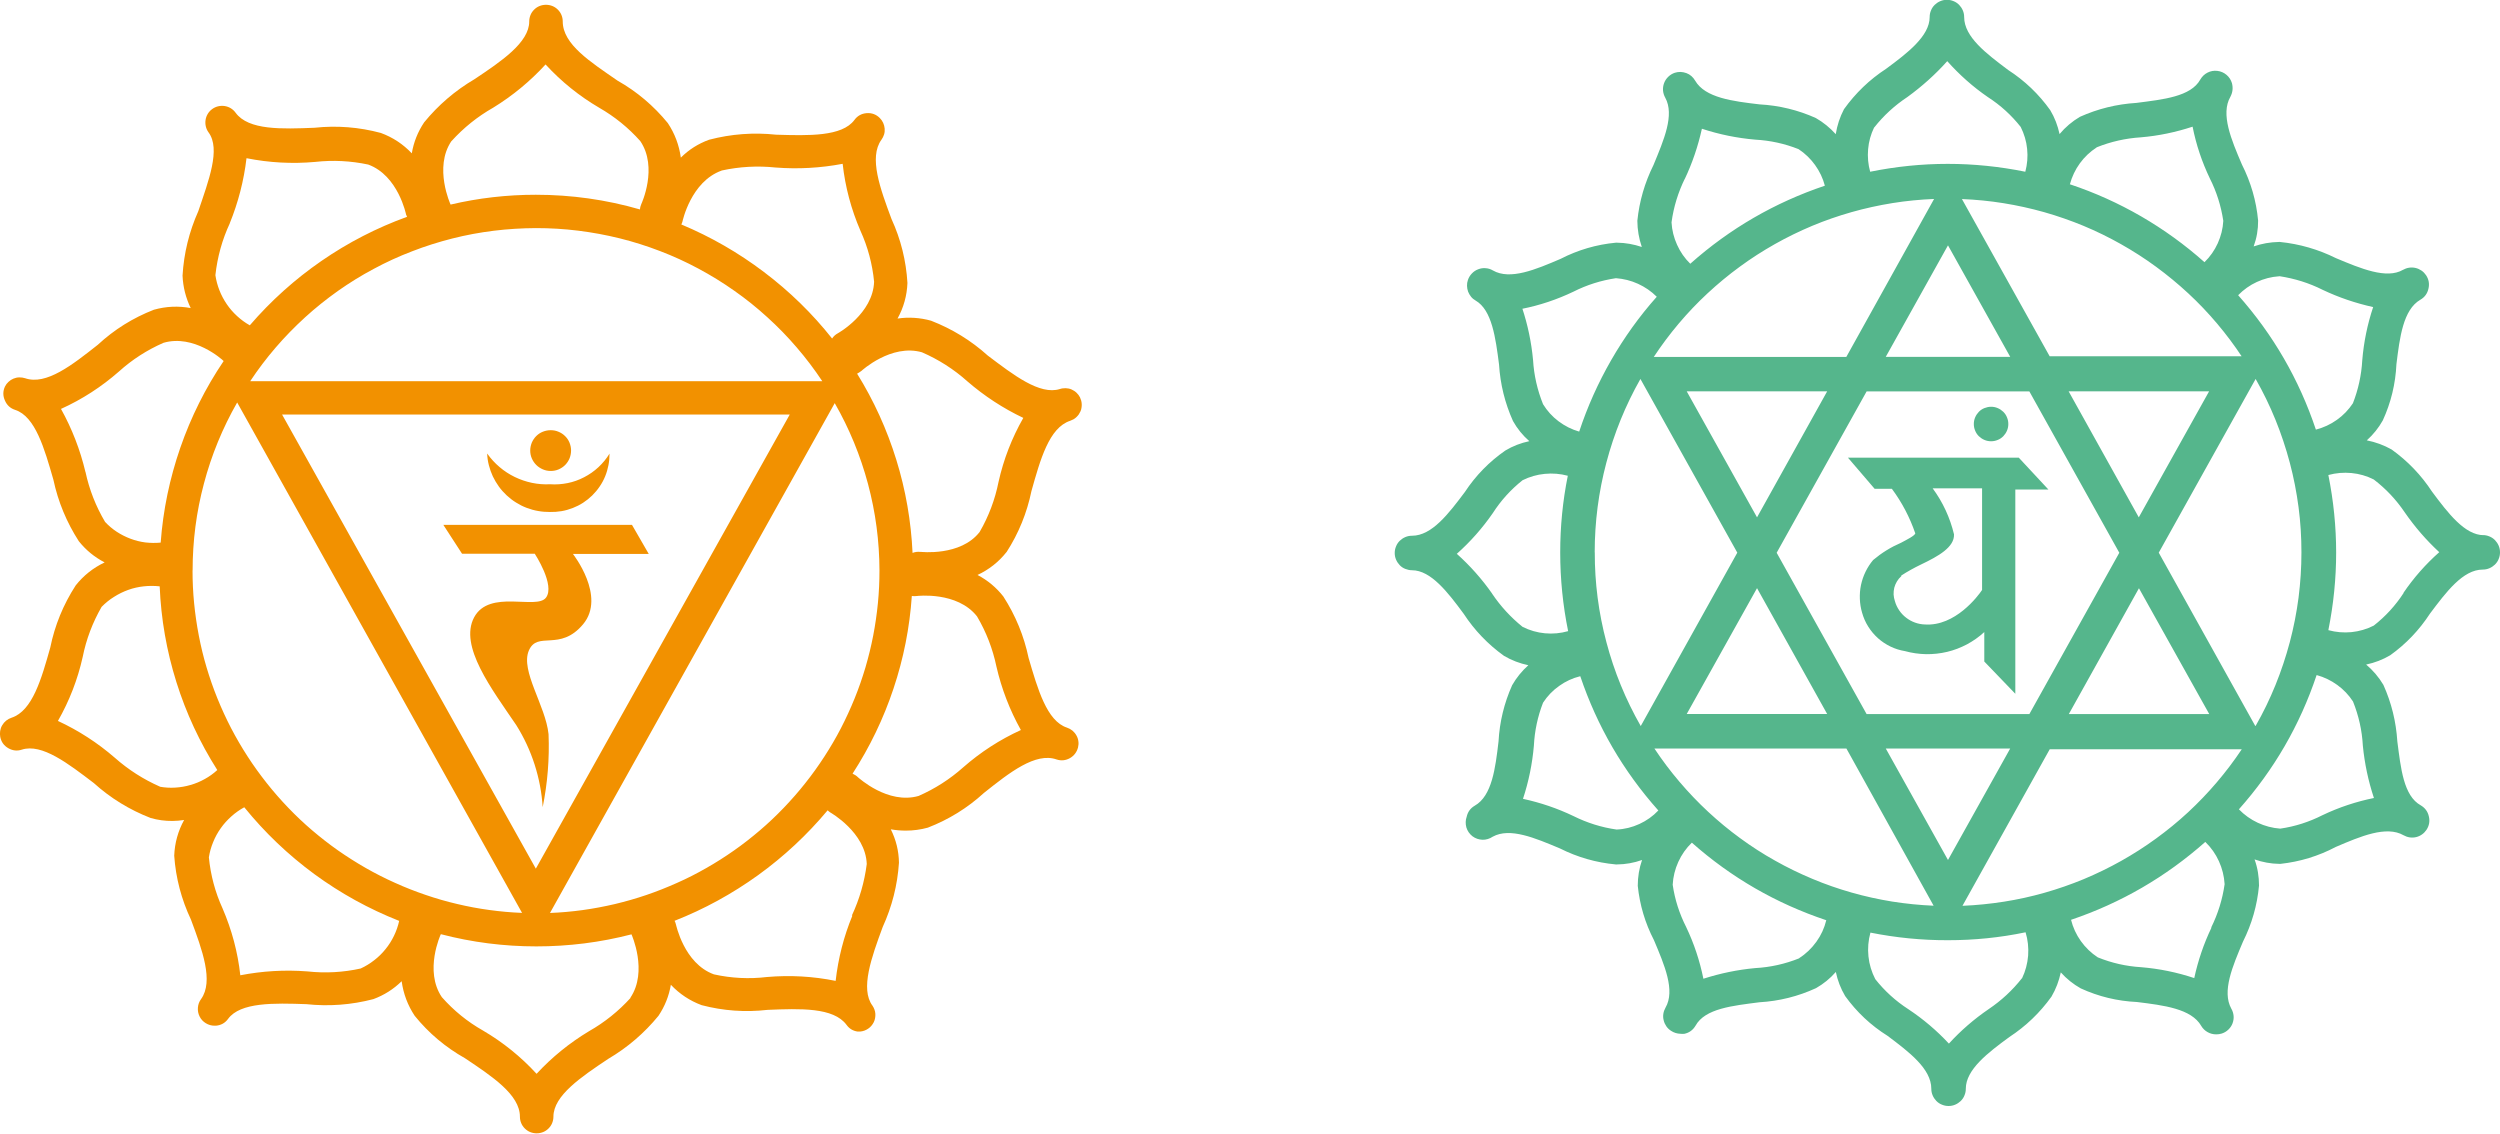 <svg viewBox="0 0 302.94 137.39" xmlns="http://www.w3.org/2000/svg" data-sanitized-data-name="Layer 2" data-name="Layer 2" id="Layer_2">
  <defs>
    <style>
      .cls-1 {
        fill: #f29100;
      }

      .cls-2 {
        fill: #55b68c;
      }
    </style>
  </defs>
  <g data-sanitized-data-name="Layer 1" data-name="Layer 1" id="Layer_1-2">
    <path d="m69.2,54.58c0,.33-.06.65-.18.95-.12.3-.3.57-.53.81-.23.23-.5.41-.8.54-.3.13-.62.19-.95.19-.33,0-.65-.06-.95-.19-.3-.13-.57-.3-.81-.54-.23-.23-.41-.5-.54-.8-.13-.3-.19-.62-.19-.95,0-.33.07-.64.19-.95.13-.3.31-.57.54-.8.23-.23.5-.41.81-.53.31-.12.62-.18.95-.18.33,0,.64.06.94.19.3.12.57.3.8.53.23.23.41.49.53.79.12.3.19.61.19.94Zm-10.15.4c.43.6.92,1.14,1.49,1.62.56.48,1.18.88,1.84,1.2.66.32,1.36.56,2.08.71.72.15,1.46.21,2.2.17.71.05,1.42,0,2.12-.14s1.37-.38,2-.71c.64-.33,1.21-.73,1.74-1.22.52-.49.97-1.03,1.34-1.64,0,.47-.04.94-.13,1.4-.09.46-.22.91-.4,1.35-.18.44-.4.85-.67,1.24-.26.39-.57.75-.9,1.08-.34.33-.7.62-1.1.88-.4.26-.82.47-1.26.64-.44.17-.89.3-1.36.38-.47.08-.94.11-1.41.1-.48,0-.95-.03-1.43-.12-.47-.08-.93-.21-1.38-.38-.45-.17-.87-.38-1.28-.64-.41-.25-.78-.54-1.14-.87-.35-.33-.67-.68-.95-1.07-.28-.39-.52-.8-.73-1.23-.2-.43-.36-.88-.48-1.35-.12-.46-.19-.93-.21-1.41Zm-5.34,8.62h22.87l2.03,3.52h-9.19s4.06,5.14,1.24,8.52c-2.82,3.38-5.54.75-6.58,3.2-1.04,2.45,2.03,6.66,2.39,10.12.12,2.98-.12,5.93-.71,8.85-.11-1.76-.44-3.49-.98-5.17-.54-1.68-1.28-3.27-2.22-4.77-2.98-4.39-6.96-9.59-5.11-13.06,1.85-3.46,7.57-.87,8.71-2.39,1.14-1.52-1.36-5.32-1.36-5.32h-8.81l-2.27-3.5Zm57.82,3.28c-.33-.04-.65,0-.95.12-.18-3.85-.83-7.61-1.97-11.29-1.14-3.68-2.72-7.16-4.75-10.43.19-.1.36-.21.53-.34,0,0,3.61-3.32,7.33-2.25,2.02.88,3.86,2.05,5.5,3.52,2.06,1.78,4.32,3.26,6.78,4.43-1.39,2.44-2.39,5.02-3,7.75-.43,2.15-1.19,4.17-2.29,6.07-2.31,2.98-7.14,2.41-7.18,2.41h.02Zm12.18,21.58c-2.56,1.17-4.89,2.68-7,4.53-1.62,1.44-3.42,2.59-5.4,3.46-3.73,1.07-7.29-2.23-7.33-2.25-.19-.19-.42-.34-.67-.45,2.09-3.23,3.75-6.67,4.96-10.31,1.22-3.65,1.96-7.39,2.22-11.22.21.03.42.03.63,0,0,0,4.87-.59,7.27,2.47,1.12,1.9,1.9,3.92,2.35,6.07.62,2.7,1.61,5.27,2.96,7.69Zm-20.42,22.49c-1.05,2.54-1.72,5.18-2.03,7.91-2.75-.56-5.52-.71-8.32-.47-2.16.26-4.31.15-6.43-.32-3.65-1.32-4.59-6.07-4.61-6.07-.03-.15-.09-.29-.16-.42,3.61-1.42,6.98-3.27,10.12-5.53,3.14-2.27,5.95-4.89,8.43-7.86.1.1.21.19.32.26,0,0,4.28,2.41,4.42,6.25-.28,2.18-.88,4.26-1.81,6.25h.06Zm-26.87,9.96c-1.47,1.62-3.15,2.97-5.05,4.05-2.36,1.42-4.48,3.14-6.35,5.16-1.9-2.07-4.07-3.82-6.49-5.24-1.89-1.07-3.55-2.42-4.99-4.05-2.17-3.2-.14-7.59-.12-7.63s0,0,0,0c3.79.99,7.65,1.48,11.57,1.48,3.9,0,7.75-.48,11.53-1.46,0,0,2.03,4.49-.14,7.69h.06Zm-32.67-3.56c-2.15.48-4.32.6-6.51.36-2.73-.21-5.43-.05-8.12.47-.31-2.81-1.03-5.5-2.15-8.1-.9-1.97-1.45-4.04-1.66-6.19.1-.64.27-1.25.52-1.85.24-.6.55-1.16.92-1.68.37-.53.8-1,1.28-1.43.48-.43,1-.8,1.57-1.11,2.48,3.06,5.31,5.76,8.49,8.1,3.18,2.33,6.61,4.22,10.28,5.67-.14.63-.35,1.23-.63,1.81-.28.58-.62,1.12-1.03,1.62-.4.5-.86.95-1.37,1.34-.51.4-1.05.73-1.64,1h.06Zm-24.35-22.02c-2.02-.89-3.85-2.06-5.5-3.52-2.08-1.8-4.38-3.29-6.88-4.45,1.39-2.44,2.39-5.02,3-7.75.43-2.15,1.2-4.17,2.29-6.07.45-.46.95-.87,1.5-1.21.55-.35,1.12-.63,1.73-.85.61-.22,1.24-.36,1.88-.43.64-.07,1.29-.07,1.93,0,.16,3.95.84,7.82,2.02,11.59,1.18,3.77,2.84,7.33,4.96,10.67-.46.42-.97.79-1.52,1.09-.55.31-1.12.55-1.73.72-.6.18-1.22.28-1.85.32-.63.04-1.25,0-1.87-.11h.02Zm-9.05-38.15c-.64-2.68-1.62-5.22-2.96-7.63,2.57-1.16,4.91-2.68,7.02-4.53,1.61-1.45,3.41-2.61,5.4-3.48,3.67-1.07,7.12,2.02,7.29,2.21-2.21,3.27-3.96,6.78-5.25,10.5-1.29,3.73-2.09,7.56-2.38,11.5-.62.06-1.24.05-1.86-.02-.62-.08-1.22-.23-1.8-.45-.58-.22-1.14-.5-1.66-.84-.52-.34-.99-.74-1.42-1.2-1.12-1.89-1.91-3.91-2.37-6.05Zm17.49-30.12c1.03-2.54,1.71-5.17,2.03-7.89,2.75.55,5.53.7,8.32.45,2.16-.24,4.31-.13,6.43.32,3.65,1.34,4.59,6.07,4.59,6.07.03.09.07.18.12.26-3.69,1.34-7.15,3.12-10.38,5.35-3.23,2.23-6.12,4.83-8.68,7.8-.56-.31-1.07-.69-1.54-1.12-.47-.43-.89-.91-1.25-1.44-.36-.53-.66-1.09-.89-1.68-.23-.59-.4-1.21-.49-1.84.24-2.19.82-4.29,1.75-6.29Zm26.87-9.96c1.47-1.62,3.15-2.97,5.05-4.05,2.36-1.45,4.48-3.2,6.35-5.24,1.9,2.07,4.07,3.82,6.49,5.24,1.88,1.08,3.55,2.43,4.99,4.05,2.17,3.2.14,7.59.12,7.63-.09.21-.15.42-.16.65-4.12-1.19-8.33-1.78-12.62-1.78-3.49,0-6.93.39-10.33,1.19,0,0-2.07-4.49.1-7.69Zm32.75,3.56c2.16-.47,4.34-.59,6.53-.36,2.73.21,5.43.06,8.12-.45.31,2.81,1.03,5.5,2.15,8.1.9,1.97,1.45,4.04,1.66,6.19-.14,3.87-4.36,6.23-4.4,6.25-.28.15-.51.36-.69.63-2.41-3.04-5.16-5.72-8.26-8.06-3.09-2.34-6.43-4.26-10.01-5.76.06-.12.11-.24.14-.36,0,0,1.01-4.84,4.75-6.17Zm-53.27,29.57h61.51l-30.77,55.03-30.75-55.03Zm30.75-22.59c1.71,0,3.42.1,5.11.31,1.7.21,3.38.52,5.04.93,1.66.41,3.29.93,4.88,1.54,1.6.61,3.15,1.32,4.66,2.13,1.51.81,2.96,1.7,4.36,2.69,1.4.98,2.73,2.05,3.99,3.2,1.27,1.15,2.46,2.37,3.57,3.67,1.11,1.29,2.14,2.65,3.09,4.08H30.32c.94-1.42,1.97-2.78,3.08-4.07,1.11-1.29,2.3-2.51,3.56-3.66,1.26-1.15,2.59-2.21,3.98-3.2,1.39-.98,2.84-1.88,4.35-2.68,1.5-.81,3.05-1.52,4.65-2.13,1.59-.62,3.22-1.13,4.87-1.55,1.66-.42,3.33-.73,5.03-.94,1.69-.21,3.4-.31,5.1-.32Zm-41.6,41.49c0-3.57.45-7.08,1.37-10.53.91-3.45,2.26-6.73,4.03-9.83l34.52,61.85c-1.33-.05-2.65-.17-3.96-.35-1.32-.18-2.62-.42-3.91-.73-1.29-.3-2.57-.67-3.82-1.1-1.26-.43-2.49-.91-3.7-1.46-1.21-.54-2.39-1.14-3.55-1.8-1.15-.66-2.27-1.37-3.36-2.13-1.08-.76-2.13-1.58-3.14-2.44-1.01-.86-1.97-1.77-2.89-2.73-.92-.96-1.79-1.95-2.61-2.99-.82-1.04-1.6-2.11-2.32-3.23-.72-1.11-1.39-2.26-2-3.43-.61-1.18-1.16-2.38-1.66-3.61-.5-1.23-.93-2.48-1.31-3.75-.38-1.27-.69-2.56-.94-3.86-.25-1.3-.44-2.61-.57-3.93-.13-1.32-.19-2.64-.19-3.96Zm43.31,41.49l34.5-61.77c1.77,3.09,3.11,6.35,4.03,9.79.92,3.44,1.38,6.93,1.39,10.49,0,1.32-.06,2.65-.19,3.96-.13,1.32-.32,2.63-.57,3.93-.25,1.3-.57,2.59-.94,3.86-.38,1.27-.81,2.52-1.31,3.75-.5,1.23-1.05,2.43-1.66,3.61-.61,1.18-1.28,2.32-2,3.43-.72,1.11-1.49,2.19-2.32,3.23-.82,1.04-1.7,2.04-2.61,2.99-.92.96-1.88,1.87-2.89,2.73-1.01.86-2.05,1.68-3.14,2.44-1.08.76-2.2,1.47-3.36,2.13-1.15.66-2.33,1.26-3.55,1.8-1.21.54-2.44,1.03-3.7,1.46-1.26.43-2.53.79-3.82,1.1-1.29.3-2.6.55-3.91.73-1.32.18-2.64.3-3.96.35Zm55.32-43.72c1.47-2.28,2.47-4.75,3.02-7.41,1.06-3.76,2.13-7.67,4.69-8.5.14-.05.27-.11.4-.18.13-.07.24-.16.35-.26.11-.1.2-.21.29-.33.08-.12.15-.25.21-.38.06-.13.1-.27.12-.42s.04-.29.03-.43c0-.15-.03-.29-.06-.43-.04-.14-.09-.28-.15-.41-.11-.22-.25-.4-.43-.57s-.38-.29-.6-.39-.46-.14-.7-.15c-.24,0-.48.02-.71.1-2.44.77-5.64-1.72-8.73-4.05-2.03-1.83-4.33-3.24-6.88-4.23-1.33-.37-2.69-.46-4.06-.26.74-1.34,1.14-2.78,1.2-4.31-.16-2.7-.8-5.29-1.93-7.75-1.36-3.66-2.78-7.47-1.22-9.61.14-.2.25-.41.32-.64.07-.23.09-.47.07-.71-.02-.24-.08-.47-.18-.69s-.24-.42-.41-.59c-.44-.44-.98-.64-1.6-.59-.62.05-1.12.33-1.48.83-1.5,2.02-5.56,1.9-9.48,1.78-2.74-.29-5.45-.09-8.12.61-1.3.47-2.45,1.19-3.43,2.17-.21-1.52-.73-2.91-1.58-4.19-1.71-2.09-3.74-3.81-6.09-5.14-3.25-2.25-6.64-4.39-6.64-7.17,0-.27-.05-.53-.15-.77-.1-.25-.25-.47-.44-.66s-.41-.34-.66-.44c-.25-.1-.51-.15-.78-.15s-.53.05-.78.15c-.25.1-.47.25-.66.44-.19.19-.34.41-.44.66-.1.25-.15.51-.15.77,0,2.55-3.37,4.82-6.64,7-2.34,1.38-4.37,3.12-6.09,5.22-.77,1.15-1.27,2.4-1.5,3.76-1.06-1.12-2.31-1.94-3.75-2.47-2.64-.71-5.32-.92-8.04-.63-3.94.16-8,.32-9.56-1.82-.16-.22-.35-.4-.58-.54-.23-.14-.48-.23-.74-.27-.27-.04-.53-.03-.79.03-.26.06-.5.17-.72.33-.22.16-.4.35-.54.58-.14.23-.23.48-.27.74-.04.27-.03.53.03.79s.17.5.33.72c1.5,2.02,0,5.87-1.24,9.55-1.11,2.49-1.75,5.09-1.91,7.81.06,1.38.39,2.69.99,3.93-1.5-.28-2.99-.21-4.46.2-2.54.99-4.8,2.4-6.8,4.25-3.08,2.43-6.25,4.94-8.81,4.05-.23-.07-.47-.11-.71-.1-.24,0-.47.06-.7.15-.22.09-.42.22-.6.39-.18.16-.32.35-.43.57-.26.57-.26,1.13,0,1.7.24.56.65.94,1.24,1.13,2.44.79,3.55,4.7,4.63,8.46.57,2.67,1.6,5.15,3.08,7.45.86,1.08,1.9,1.93,3.13,2.57-1.39.66-2.56,1.59-3.51,2.79-1.5,2.32-2.53,4.83-3.08,7.53-1.06,3.76-2.15,7.67-4.69,8.5-.24.08-.45.19-.65.35s-.35.34-.48.56c-.13.21-.21.44-.25.69-.04.25-.04.49.01.73.12.6.44,1.05.97,1.36.52.3,1.07.37,1.64.18,2.44-.79,5.64,1.7,8.73,4.05,2.03,1.83,4.33,3.24,6.88,4.23.87.25,1.75.37,2.66.36.47,0,.94-.05,1.4-.12-.74,1.35-1.14,2.79-1.2,4.33.19,2.71.87,5.29,2.03,7.75,1.36,3.66,2.78,7.47,1.22,9.63-.23.31-.35.65-.38,1.03-.03.38.04.74.21,1.08.17.34.42.61.75.81.33.2.68.3,1.06.3h.16c.62-.05,1.12-.33,1.48-.83,1.48-2.02,5.56-1.92,9.48-1.78,2.74.29,5.45.09,8.12-.61,1.3-.48,2.44-1.2,3.43-2.17.21,1.52.73,2.91,1.58,4.19,1.7,2.1,3.73,3.81,6.09,5.14,3.27,2.19,6.66,4.41,6.66,7.08,0,.27.05.53.15.77.1.25.25.47.44.66.19.19.41.34.66.44.25.1.51.15.78.15.27,0,.53-.05.78-.15.25-.1.47-.25.66-.44.19-.19.34-.41.44-.66.1-.25.15-.51.15-.77,0-2.55,3.37-4.82,6.64-7,2.34-1.38,4.37-3.12,6.09-5.22.77-1.15,1.27-2.4,1.5-3.76,1.05,1.11,2.3,1.94,3.73,2.47,2.63.69,5.29.88,8,.57,3.92-.16,7.98-.32,9.56,1.82.33.46.78.73,1.34.81h.3c.18-.02.35-.05.51-.11.17-.06.32-.14.47-.24.15-.1.28-.22.39-.35.11-.13.21-.28.29-.44.08-.16.13-.33.16-.5.03-.17.04-.35.03-.52-.01-.18-.05-.35-.11-.51-.06-.17-.14-.32-.24-.47-1.5-2.02-.12-5.85,1.24-9.53,1.13-2.48,1.79-5.07,1.97-7.79-.02-1.42-.35-2.77-.99-4.05.6.11,1.21.16,1.83.16.9,0,1.79-.12,2.66-.36,2.53-.98,4.8-2.38,6.8-4.21,3.08-2.45,6.25-4.96,8.81-4.05.56.18,1.09.12,1.6-.16.51-.29.84-.73.99-1.3.06-.25.08-.5.04-.75-.03-.25-.11-.49-.24-.71-.12-.22-.29-.42-.48-.58-.2-.16-.42-.28-.66-.36-2.44-.79-3.55-4.68-4.65-8.44-.56-2.67-1.58-5.15-3.06-7.45-.85-1.09-1.9-1.96-3.13-2.61,1.39-.65,2.56-1.57,3.51-2.77Z" class="cls-1"></path>
    <path d="m243.36,51.38c0,.28-.05.54-.16.8-.11.26-.26.48-.45.68-.2.2-.42.35-.68.45-.26.11-.52.16-.8.16s-.54-.05-.8-.16c-.26-.11-.48-.26-.68-.45-.2-.2-.35-.42-.45-.68-.11-.26-.16-.52-.16-.8,0-.28.05-.54.16-.8.11-.26.26-.48.45-.68.2-.2.42-.35.68-.45s.52-.16.8-.16.54.05.8.16c.26.11.48.26.68.45.2.2.35.42.45.68.11.26.16.52.16.8Zm-12.97,18.36c.77-.5,1.57-.94,2.4-1.34,2.09-1,4.05-2.09,3.99-3.65-.49-2.03-1.35-3.89-2.59-5.58h5.99v12.32c-.48.73-3.26,4.43-6.93,4.18-.41-.01-.81-.09-1.2-.23-.39-.14-.75-.34-1.07-.59-.33-.25-.61-.55-.84-.89-.23-.34-.41-.71-.52-1.11-.09-.26-.14-.53-.16-.81-.01-.28.02-.55.08-.82.07-.27.18-.52.32-.76.14-.24.32-.45.53-.64v-.08Zm-6.47-14.29l3.24,3.78h2.09c1.23,1.66,2.17,3.46,2.84,5.41-.1.29-.98.73-1.73,1.13-1.23.53-2.36,1.23-3.38,2.09-.37.44-.67.91-.92,1.42-.25.51-.43,1.05-.55,1.6-.12.56-.16,1.12-.14,1.69.02.57.11,1.13.27,1.67.17.6.41,1.16.74,1.68.33.53.72.99,1.18,1.41.46.41.97.75,1.53,1.02s1.14.45,1.75.55c.83.23,1.68.35,2.55.37.86.01,1.72-.08,2.56-.28.84-.2,1.64-.51,2.4-.91.76-.41,1.46-.9,2.1-1.49v3.57l3.76,3.91v-24.75h4.01l-3.59-3.86h-20.7Zm67.35,16.39c-.99,1.53-2.2,2.85-3.63,3.97-.85.43-1.75.69-2.7.79-.95.09-1.88.01-2.8-.24,1.26-6.27,1.26-12.53,0-18.8.92-.25,1.85-.33,2.8-.24.95.09,1.85.35,2.7.78,1.47,1.12,2.72,2.45,3.76,3.99,1.22,1.76,2.61,3.37,4.18,4.82-1.65,1.46-3.1,3.11-4.34,4.93h.04Zm-3.57,24.85c-2.17.44-4.26,1.13-6.27,2.09-1.62.82-3.32,1.37-5.12,1.63-.95-.07-1.86-.31-2.72-.71-.86-.4-1.63-.95-2.29-1.63,4.25-4.78,7.39-10.2,9.42-16.27.91.25,1.74.65,2.5,1.2.76.55,1.4,1.22,1.91,2.01.69,1.72,1.09,3.5,1.19,5.35.21,2.16.66,4.27,1.34,6.33h.04Zm-19.72,15.71c-.94,1.96-1.63,4-2.09,6.12-2.1-.7-4.25-1.14-6.45-1.32-1.81-.11-3.56-.51-5.24-1.19-.81-.53-1.49-1.19-2.05-1.97-.56-.79-.96-1.65-1.19-2.58,6.06-2.05,11.48-5.2,16.27-9.44.7.68,1.25,1.46,1.65,2.34.4.88.63,1.81.69,2.78-.26,1.84-.81,3.6-1.63,5.26h.04Zm-22.97,6.14c-1.15,1.46-2.49,2.7-4.03,3.74-1.77,1.21-3.38,2.6-4.82,4.18-1.48-1.59-3.12-2.98-4.93-4.18-1.53-.99-2.86-2.2-3.99-3.63-.45-.87-.73-1.79-.83-2.76-.1-.97-.02-1.93.24-2.88,3.1.62,6.23.93,9.4.92,3.17,0,6.3-.31,9.4-.96.28.92.38,1.87.31,2.83-.08.96-.32,1.88-.74,2.75h0Zm-26.98-2.42c-1.72.69-3.5,1.09-5.35,1.19-2.14.2-4.22.63-6.27,1.29-.44-2.17-1.13-4.26-2.09-6.27-.82-1.62-1.37-3.32-1.63-5.12.05-.96.28-1.89.68-2.77.4-.88.95-1.66,1.64-2.33,4.79,4.24,10.22,7.37,16.29,9.4-.23.95-.63,1.82-1.2,2.61-.57.79-1.26,1.46-2.08,1.98h0Zm-22.14-15.6c-1.83-.26-3.57-.81-5.22-1.63-1.96-.94-4-1.63-6.12-2.09.69-2.1,1.13-4.25,1.32-6.45.09-1.79.46-3.53,1.11-5.2.52-.8,1.17-1.48,1.95-2.03.78-.56,1.63-.95,2.56-1.18,2.05,6.07,5.2,11.49,9.46,16.27-.66.7-1.43,1.24-2.3,1.64-.87.4-1.79.63-2.75.67Zm-15.08-28.59c-1.24-1.77-2.67-3.38-4.28-4.82,1.65-1.47,3.1-3.11,4.36-4.93.98-1.53,2.19-2.86,3.61-3.99.85-.42,1.74-.68,2.69-.77.94-.09,1.87-.02,2.79.23-.62,3.07-.92,6.17-.92,9.29,0,3.21.32,6.4.96,9.54-.92.26-1.85.35-2.81.26-.95-.09-1.85-.35-2.71-.78-1.44-1.16-2.67-2.5-3.7-4.03Zm3.59-34.5c2.18-.43,4.26-1.13,6.27-2.09,1.62-.82,3.34-1.36,5.14-1.63.93.07,1.83.29,2.68.68.85.39,1.61.91,2.27,1.57-2.11,2.37-3.95,4.94-5.53,7.69-1.58,2.75-2.87,5.63-3.87,8.65-.91-.26-1.74-.68-2.5-1.25-.76-.57-1.38-1.26-1.88-2.07-.69-1.72-1.1-3.5-1.21-5.35-.2-2.15-.64-4.26-1.32-6.31l-.04.1Zm19.74-15.71c.93-1.96,1.62-4,2.09-6.12,2.1.69,4.25,1.13,6.45,1.32,1.82.1,3.57.48,5.26,1.15.79.52,1.45,1.16,2,1.92.55.76.95,1.6,1.19,2.51-6.08,2.05-11.52,5.2-16.31,9.46-.68-.67-1.21-1.43-1.6-2.3-.39-.86-.62-1.77-.67-2.72.25-1.86.8-3.64,1.63-5.33l-.04.1Zm22.97-6.27c1.14-1.45,2.49-2.68,4.03-3.7,1.76-1.28,3.37-2.72,4.82-4.34,1.47,1.65,3.11,3.11,4.93,4.36,1.52.98,2.85,2.19,3.97,3.61.42.84.69,1.73.78,2.66.1.94.02,1.86-.22,2.77-6.27-1.27-12.53-1.27-18.8,0-.25-.89-.33-1.8-.25-2.73.08-.92.32-1.8.73-2.64Zm26.96,2.4c1.72-.69,3.5-1.09,5.35-1.21,2.14-.18,4.23-.62,6.27-1.29.43,2.18,1.13,4.26,2.09,6.27.82,1.62,1.36,3.34,1.63,5.14-.05.95-.28,1.85-.67,2.72-.39.86-.93,1.63-1.61,2.29-2.37-2.11-4.93-3.96-7.67-5.55-2.75-1.59-5.63-2.89-8.64-3.89.25-.92.65-1.77,1.21-2.54.56-.77,1.24-1.41,2.04-1.93Zm22.16,15.62c1.83.28,3.57.82,5.22,1.65,1.96.93,4,1.62,6.12,2.09-.7,2.1-1.14,4.25-1.32,6.45-.1,1.79-.48,3.53-1.13,5.2-.52.79-1.17,1.47-1.95,2.02-.77.55-1.62.94-2.54,1.18-2.03-6.07-5.17-11.5-9.42-16.29.66-.67,1.41-1.21,2.26-1.6s1.75-.63,2.69-.69h.06Zm-2.94,54.51l-11.7-21.01,11.74-21.05c.91,1.6,1.71,3.24,2.4,4.94.69,1.7,1.27,3.44,1.74,5.21.47,1.77.82,3.57,1.06,5.39.24,1.82.35,3.65.35,5.48,0,1.84-.12,3.66-.35,5.48-.24,1.82-.59,3.62-1.06,5.39-.47,1.77-1.05,3.51-1.74,5.21-.69,1.7-1.49,3.35-2.4,4.94h-.04Zm-22.62-40.56h17.02l-8.52,15.27-8.5-15.27Zm-14.62-17.69l7.54,13.51h-15.08l7.54-13.51Zm-23.14,32.96l-8.52-15.27h17.02l-8.5,15.27Zm8.5,23.83h-17.02l8.52-15.25,8.5,15.25Zm7.1,4.18h15.08l-7.54,13.51-7.54-13.51Zm30.68-19.42l8.52,15.25h-17.02l8.5-15.25Zm-13.28,15.25h-19.72l-10.9-19.55,10.9-19.55h19.72l10.9,19.55-10.9,19.55Zm25.79-43.36h-23.33l-10.63-19.05c1.69.07,3.36.23,5.03.5,1.67.27,3.31.63,4.94,1.09,1.62.46,3.22,1.02,4.77,1.66,1.56.65,3.07,1.39,4.54,2.22,1.47.83,2.89,1.74,4.25,2.74,1.36,1,2.66,2.07,3.9,3.22,1.24,1.15,2.4,2.37,3.49,3.66,1.09,1.29,2.1,2.64,3.03,4.05v-.08Zm-37.34-19.05l-10.63,19.13h-23.33c.93-1.41,1.94-2.76,3.03-4.05,1.09-1.29,2.25-2.51,3.49-3.66,1.24-1.15,2.53-2.22,3.9-3.22,1.36-1,2.78-1.91,4.25-2.74,1.47-.83,2.99-1.57,4.54-2.22,1.56-.65,3.15-1.2,4.77-1.66,1.62-.46,3.27-.82,4.94-1.09,1.67-.27,3.34-.43,5.03-.5Zm-41.12,42.81c0-3.68.47-7.3,1.41-10.86.94-3.56,2.31-6.94,4.13-10.15l11.74,21.05-11.7,21.01c-1.83-3.21-3.22-6.59-4.16-10.16-.95-3.57-1.42-7.2-1.41-10.89Zm7.23,23.77h23.27l10.57,19.05c-1.68-.07-3.35-.24-5.01-.5-1.66-.27-3.3-.63-4.92-1.09-1.62-.46-3.2-1.01-4.75-1.66-1.55-.65-3.06-1.38-4.53-2.21-1.47-.82-2.88-1.73-4.23-2.72-1.36-.99-2.65-2.06-3.88-3.2-1.23-1.14-2.39-2.36-3.48-3.64-1.09-1.28-2.1-2.62-3.03-4.02Zm37.34,19.05l10.57-18.96h23.27c-.93,1.4-1.94,2.73-3.03,4.01-1.09,1.28-2.25,2.49-3.48,3.63-1.23,1.14-2.53,2.2-3.89,3.19-1.36.99-2.77,1.89-4.23,2.71-1.46.82-2.97,1.55-4.52,2.2-1.55.64-3.13,1.19-4.75,1.65-1.62.46-3.25.82-4.91,1.08-1.66.26-3.33.43-5,.5Zm63.16-44.9c-2.3,0-4.34-2.69-6.27-5.28-1.31-2-2.94-3.7-4.89-5.1-.94-.53-1.94-.9-3.01-1.11.78-.7,1.43-1.51,1.94-2.42.99-2.16,1.54-4.43,1.65-6.81.4-3.24.81-6.6,2.9-7.81.52-.3.85-.75.98-1.34.14-.59.04-1.13-.29-1.63-.15-.22-.33-.41-.55-.56-.22-.15-.46-.26-.72-.32-.26-.06-.52-.07-.79-.03-.26.04-.51.13-.74.26-1.98,1.15-5.1-.15-8.12-1.42-2.14-1.06-4.41-1.72-6.79-1.96h-.13c-1.05.02-2.06.2-3.05.54.37-1.01.55-2.06.54-3.13-.22-2.39-.88-4.65-1.96-6.79-1.29-3.01-2.61-6.12-1.4-8.21.28-.53.34-1.08.19-1.65-.12-.4-.34-.74-.66-1.01-.32-.27-.69-.43-1.11-.48-.42-.05-.81.02-1.19.21-.37.19-.66.47-.87.83-1.15,2.09-4.51,2.42-7.75,2.84-2.39.15-4.67.71-6.85,1.69-.94.56-1.76,1.25-2.46,2.09-.22-1.03-.59-2-1.13-2.9-1.39-1.95-3.09-3.57-5.1-4.87-2.61-1.96-5.33-3.99-5.33-6.41,0-.28-.05-.54-.16-.8-.11-.26-.26-.48-.45-.68-.2-.2-.42-.35-.68-.45-.26-.11-.52-.16-.8-.16s-.54.05-.8.16c-.26.11-.48.26-.68.45-.2.2-.35.42-.45.68-.11.26-.16.52-.16.8,0,2.3-2.69,4.36-5.28,6.27-2.01,1.31-3.7,2.94-5.1,4.89-.5.95-.83,1.96-1,3.03-.7-.78-1.51-1.44-2.42-1.96-2.17-.97-4.44-1.52-6.81-1.65-3.24-.38-6.6-.79-7.81-2.88-.12-.21-.27-.39-.45-.55-.18-.16-.39-.28-.61-.36s-.46-.13-.7-.14-.47.03-.7.1c-.3.1-.56.26-.79.48-.23.22-.4.48-.51.77-.11.29-.15.59-.13.9.03.31.12.6.27.87,1.15,2.09-.17,5.12-1.42,8.15-1.06,2.14-1.72,4.39-1.96,6.77.01,1.09.19,2.14.54,3.17-.98-.33-1.98-.51-3.01-.52h-.13c-2.36.22-4.6.88-6.7,1.96-3.01,1.29-6.12,2.61-8.21,1.4-.27-.16-.56-.25-.87-.27-.31-.03-.61.02-.9.13-.3.11-.55.28-.77.51-.22.23-.38.49-.48.79-.08.23-.12.47-.11.71s.05.48.13.7c.09.23.21.43.36.62s.34.34.55.46c1.98,1.15,2.42,4.49,2.84,7.75.15,2.39.71,4.67,1.69,6.85.52.93,1.18,1.74,1.98,2.44-1.03.22-2,.59-2.9,1.13-1.96,1.36-3.6,3.04-4.91,5.03-1.96,2.61-3.99,5.3-6.41,5.3-.28,0-.54.05-.8.16-.26.11-.48.26-.68.45-.2.2-.35.42-.45.68-.11.26-.16.52-.16.8s.05.54.16.8.26.48.45.68.42.35.68.45.52.16.8.16c2.3,0,4.36,2.69,6.27,5.28,1.31,2,2.94,3.7,4.89,5.1.92.54,1.9.91,2.94,1.13-.78.7-1.44,1.51-1.96,2.42-.97,2.17-1.52,4.44-1.65,6.81-.38,3.24-.79,6.6-2.88,7.79-.52.3-.85.75-.98,1.34-.07.21-.12.42-.12.64s.02.44.08.65c.06.21.16.41.28.59.12.18.28.34.45.48.18.13.37.24.58.31.21.07.42.11.64.12.22,0,.44-.02.65-.09.21-.06.41-.16.59-.28,2.09-1.15,5.12.15,8.15,1.42,2.13,1.07,4.39,1.72,6.77,1.94h.13c1.05-.01,2.06-.19,3.05-.54-.35,1.01-.52,2.06-.52,3.13.24,2.32.89,4.51,1.96,6.58,1.27,3.01,2.61,6.1,1.4,8.19-.13.23-.22.48-.26.74-.04.26-.03.53.04.79.06.26.17.5.32.72.15.22.34.4.57.55.35.23.73.35,1.15.36.16.02.32.02.48,0,.59-.13,1.03-.46,1.34-.98,1.15-2.09,4.51-2.42,7.75-2.84,2.39-.14,4.67-.71,6.85-1.71.91-.52,1.71-1.17,2.4-1.96.22,1.04.59,2.01,1.13,2.92,1.4,1.94,3.11,3.55,5.14,4.82,2.61,1.96,5.3,3.99,5.3,6.41,0,.28.05.54.16.8.11.26.26.48.45.68.2.2.42.35.68.45.26.11.52.16.8.16.28,0,.54-.05.8-.16.26-.11.48-.26.68-.45.2-.2.35-.42.45-.68.11-.26.16-.52.16-.8,0-2.32,2.67-4.36,5.28-6.27,2-1.31,3.7-2.94,5.1-4.89.54-.92.91-1.9,1.13-2.94.7.78,1.51,1.43,2.42,1.94,2.16.99,4.43,1.54,6.81,1.65,3.24.4,6.6.81,7.79,2.9.19.32.45.57.77.75.32.18.67.27,1.05.27.23,0,.45-.03.67-.1.3-.1.56-.25.79-.47.23-.22.4-.47.51-.76.11-.3.16-.6.13-.91-.03-.31-.12-.61-.28-.88-1.15-2.09.15-5.12,1.42-8.12,1.07-2.14,1.72-4.4,1.94-6.79,0-1.09-.17-2.15-.54-3.17.97.34,1.98.53,3.01.54h.13c2.36-.26,4.6-.94,6.7-2.05,3.01-1.29,6.12-2.61,8.21-1.42.23.13.48.22.74.26.26.04.52.03.78-.03.26-.06.5-.17.71-.32.22-.15.4-.34.55-.56.33-.5.43-1.04.29-1.63-.13-.59-.46-1.03-.98-1.34-2.09-1.15-2.42-4.51-2.84-7.75-.15-2.39-.71-4.67-1.69-6.85-.56-.94-1.26-1.76-2.09-2.46,1.04-.22,2.01-.59,2.92-1.13,1.93-1.38,3.53-3.07,4.82-5.05,1.96-2.61,3.99-5.33,6.39-5.33.28,0,.54-.05.8-.16.26-.11.48-.26.68-.45.2-.2.35-.42.45-.68.11-.26.16-.52.16-.8,0-.28-.05-.54-.16-.8-.11-.26-.26-.48-.45-.68-.2-.2-.42-.35-.68-.45-.26-.11-.52-.16-.8-.16h.1Z" class="cls-2"></path>
  </g>
</svg>